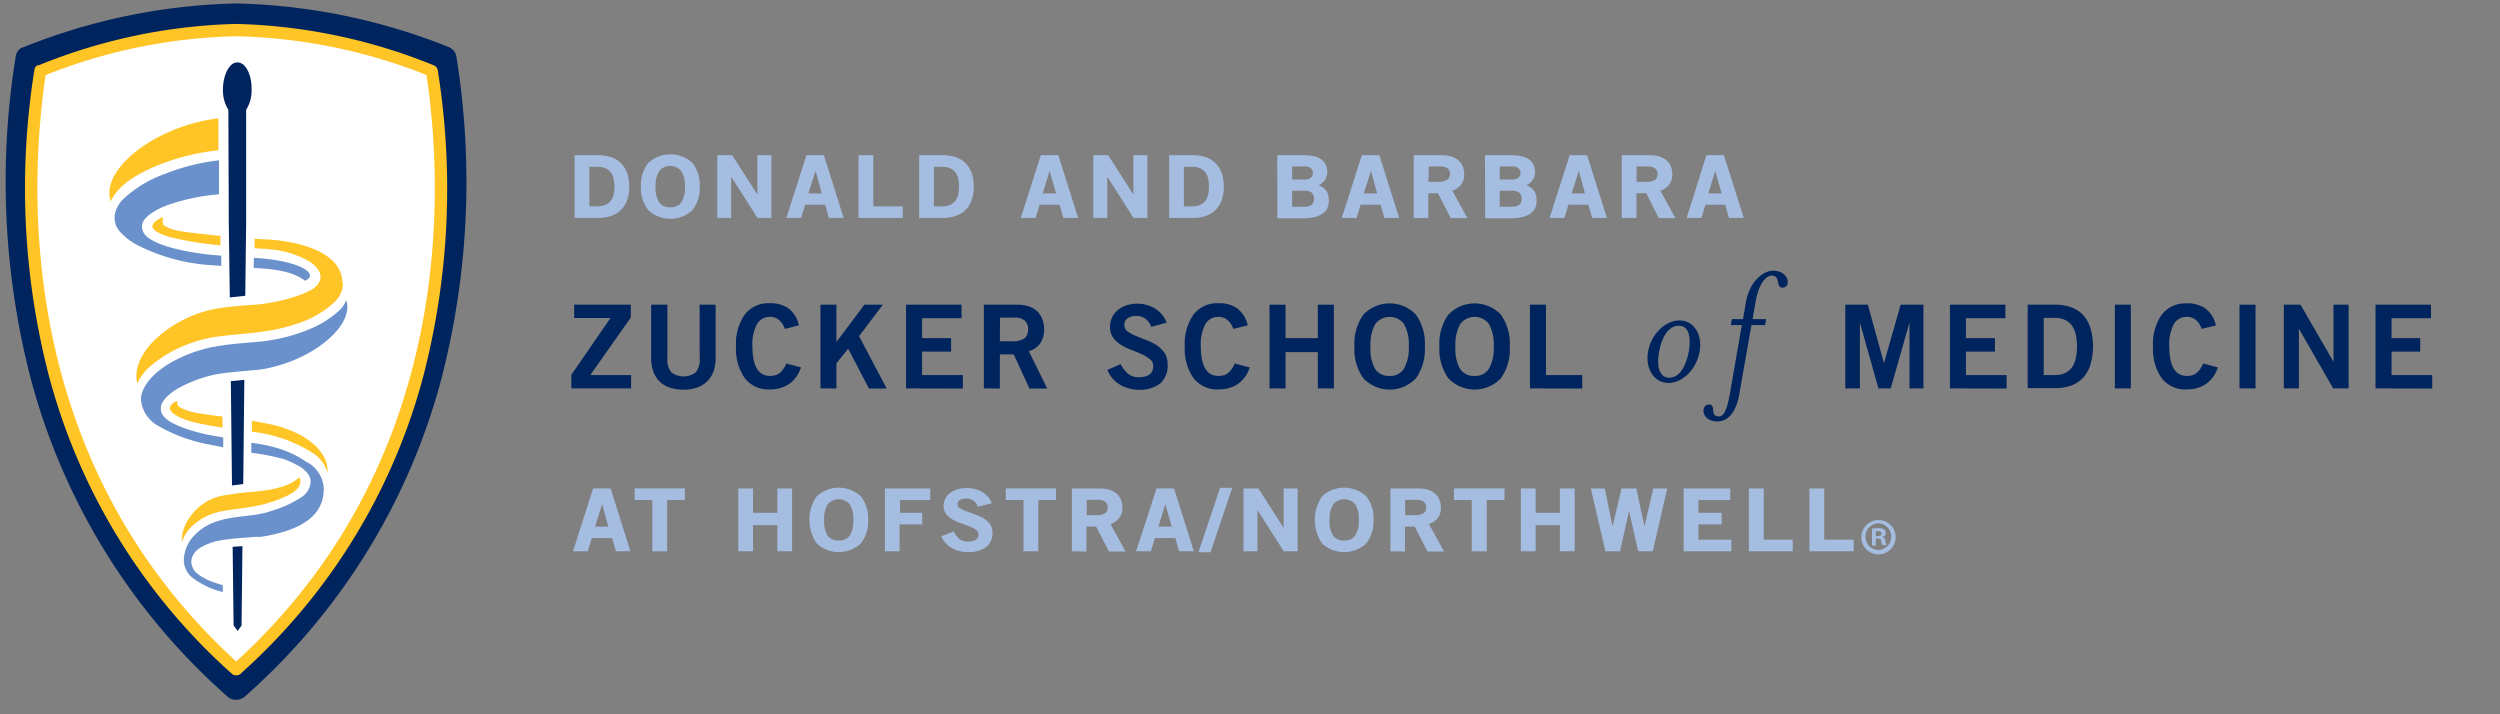 <svg id="Layer_1" data-name="Layer 1" xmlns="http://www.w3.org/2000/svg" viewBox="0 0 344.62 98.43"><rect x="0" y="0" width="344.62" height="98.43" fill="#808080" stroke="none"/><defs><style>.cls-1,.cls-4{fill:#00245d;}.cls-2{fill:#fff;}.cls-3{fill:#ffc425;}.cls-4{fill-rule:evenodd;}.cls-5{fill:#6a91cb;}.cls-6,.cls-7{fill:#a5bde0;}.cls-6{stroke:#a5bde0;stroke-miterlimit:10;stroke-width:0.25px;}</style></defs><title>logo</title><path class="cls-1" d="M62.91,7.78a1.74,1.74,0,0,0-1.08-1.3,83.43,83.43,0,0,0-29.21-6h-.15a83.35,83.35,0,0,0-29.17,6l-.14.06-.1,0a1.63,1.63,0,0,0-.89,1.22A108.08,108.08,0,0,0,4.23,52.15,88.73,88.73,0,0,0,31.34,96l.07.06h0a1.69,1.69,0,0,0,1,.41h.17a1.84,1.84,0,0,0,.76-.18,1.66,1.66,0,0,0,.53-.38,88.58,88.58,0,0,0,27-43.79A108.41,108.41,0,0,0,62.91,7.78Z"/><path class="cls-2" d="M59.53,9.75l-.05,0A76.28,76.28,0,0,0,32.62,4.12H32.5A76.28,76.28,0,0,0,5.64,9.73l-.09,0c-3.89,25,0,58.19,26.93,82.46h0l0,0h.08l0,0h0C59.59,68,63.42,34.75,59.53,9.75Z"/><path class="cls-3" d="M32.57,93.09h-.1a.78.78,0,0,1-.5-.21h0l-.07-.06A83.72,83.72,0,0,1,6.66,51.49,103.16,103.16,0,0,1,4.74,9.65.83.83,0,0,1,5.17,9l.1,0,.07,0A77,77,0,0,1,32.49,3.3h.13A77,77,0,0,1,59.78,9a.91.91,0,0,1,.56.66,103.19,103.19,0,0,1-1.9,41.86A83.63,83.63,0,0,1,33.27,92.77.83.83,0,0,1,33,93,.91.91,0,0,1,32.57,93.09ZM6.29,10.35C4,25.79,2.19,63.43,32.56,91.18,62.9,63.47,61.11,25.8,58.79,10.34A75.08,75.08,0,0,0,32.6,5h-.1A75.07,75.07,0,0,0,6.29,10.35Z"/><polygon class="cls-4" points="32.2 86.22 32.77 86.98 33.3 86.21 33.42 75.29 32.07 75.37 32.2 86.22"/><path class="cls-1" d="M32.79,8.61h-.13c-1,0-1.91,1.66-1.92,3.65a5,5,0,0,0,.74,2.88l0,.1.06,15.58L31.68,41l2.13-.23.12-9.94h0l0-15.59,0-.1a5,5,0,0,0,.75-2.88C34.7,10.27,33.84,8.63,32.79,8.61Z"/><polygon class="cls-4" points="31.82 52.54 31.98 66.92 33.53 66.72 33.68 52.36 31.82 52.54"/><path class="cls-3" d="M20.3,23.43a30.18,30.18,0,0,1,9.81-2.71l0-4.41c-8.78,1.07-16.34,7.09-14.84,11.46C16.25,25.51,18.86,24.15,20.3,23.43Z"/><path class="cls-3" d="M29.43,32.43c-2.79-.35-5.23-.48-6.39-1.1L22.52,31a1.36,1.36,0,0,1,0-1.05,1.74,1.74,0,0,0-.77.34c-.34.22-1,.7-.63,1.2.63.91,3,1.4,4.9,1.74l.3.06c1.21.21,2.45.37,4.06.53l0-1.33C30,32.48,29.66,32.46,29.43,32.43Z"/><path class="cls-3" d="M47.2,38.89C47.05,35,42,33.37,36.94,33h-.08l-.39,0-1.38-.09,0,1.32,1.58.08c.55.07,1,.11,1.06.11a13,13,0,0,1,4.69,1.49h0c1.47.8,2.81,2.55.58,4h0a10.49,10.49,0,0,1-1.57.72A24.84,24.84,0,0,1,35.2,42c-1.09.07-2.91.17-5.27.53h0c-5.92,1-12.09,5.93-11,10.36.64-1.62,2.18-2.87,4-4a18.87,18.87,0,0,1,6.45-2.4c1.5-.24,4-.45,5.79-.64h0l1.12-.15a24.12,24.12,0,0,0,5.43-1.36,12.9,12.9,0,0,0,4.55-2.86,3.82,3.82,0,0,0,1-2.06l0-.22A2.31,2.31,0,0,0,47.2,38.89Z"/><path class="cls-3" d="M25.07,56.28s-.87-.32-.58-1a1.2,1.2,0,0,0-.59.27c-.26.17-.68.63-.4,1,.55.91,2.47,1.52,3.94,1.82,1.19.24,2.26.43,3.23.58l0-1.53C28.53,57.16,26.15,56.89,25.07,56.28Z"/><path class="cls-3" d="M43,62.37l.14.1a4.64,4.64,0,0,1,2,2.69c.18-2.23-1.81-5.12-7.3-6.55h0c-.32-.09-1.82-.37-3.12-.61l0,1.51A19.89,19.89,0,0,1,43,62.37Z"/><path class="cls-3" d="M41.26,65.8c-1.14,1-2.75,1.67-6.39,2h0a36.8,36.8,0,0,0-4.27.55h0a6.66,6.66,0,0,0-.77.19h0c-.24.08-.48.17-.71.27-2.43,1.11-4.19,3.65-4.06,5.93a5.47,5.47,0,0,1,1.67-2.43,8.18,8.18,0,0,1,3.92-1.85h0c1.33-.26,3.67-.48,4.8-.75h0a16.83,16.83,0,0,0,4-1.31c1.47-.67,2-1.41,1.95-2.07A.94.94,0,0,0,41.26,65.8Z"/><path class="cls-5" d="M29.15,51.74l.44-.1c1.58-.33,5.25-.58,6-.67a13.38,13.38,0,0,0,1.73-.3l.21-.06c6.22-1.48,11.29-5.94,10.2-9.21a4,4,0,0,1-1.06,1.49A13.79,13.79,0,0,1,43.52,45a23.68,23.68,0,0,1-7.39,2.06c-1.7.17-4.67.35-6.58.74l-.08,0h0a19.88,19.88,0,0,0-5.3,1.85,13.43,13.43,0,0,0-1.34.78c-2,1.33-3.33,3-3.4,4.52a.88.88,0,0,0,0,.16,4.63,4.63,0,0,0,2.49,3.66,22.13,22.13,0,0,0,6.52,2.43l2.33.46,0-1.36c-.82-.14-2-.34-2.37-.43-2.82-.62-5-1.54-5.71-2.34a1.68,1.68,0,0,1-.18-2.23,3.22,3.22,0,0,1,.41-.52,7.71,7.71,0,0,1,1.84-1.36,19.26,19.26,0,0,1,4.22-1.64h0Z"/><path class="cls-5" d="M29.18,35.14c-5.43-.6-8-1.67-9-2.58a1.86,1.86,0,0,1-.61-1.37,1.62,1.62,0,0,1,.41-1,4.49,4.49,0,0,1,.58-.57A9.75,9.75,0,0,1,23,28.31a28,28,0,0,1,7.19-1.52l0-4.69A29.13,29.13,0,0,0,22.65,24,16.33,16.33,0,0,0,17,27.44a4.09,4.09,0,0,0-1.2,2.26,2.48,2.48,0,0,0,0,.27,2.73,2.73,0,0,0,.65,1.86,8.26,8.26,0,0,0,2.58,2,25.85,25.85,0,0,0,9.91,2.71l1.56.11,0-1.41Z"/><path class="cls-5" d="M35,35.54c4.65.24,8.18,1.5,7.68,2.69-.07.17-.6.48-.6.48-.77-.51-2-1.57-7.11-1.77Z"/><path class="cls-5" d="M44.63,67.56a2.19,2.19,0,0,0,0-.36,4.48,4.48,0,0,0-2.2-3.45l-.08,0a14.23,14.23,0,0,0-4.71-2.14h0a21.26,21.26,0,0,0-3-.57l0,1.37a29.44,29.44,0,0,1,4.22.82l.11,0a11.29,11.29,0,0,1,2,.9,3.72,3.72,0,0,1,1.62,1.4,2,2,0,0,1,.23.92,2.74,2.74,0,0,1-1.13,2,15.52,15.52,0,0,1-4.35,2C35,71.3,32.14,71,29.54,72A7,7,0,0,0,27,73.59l-.16.17a5,5,0,0,0-1.5,3.47s0,.07,0,.11a3.19,3.19,0,0,0,1.14,2.26,11,11,0,0,0,4.23,2v-.93c-.43-.14-1.13-.34-1.49-.48a7.62,7.62,0,0,1-1.85-1,2.21,2.21,0,0,1-1-1.74,2,2,0,0,1,.19-.81,2.68,2.68,0,0,1,1-1.11,8,8,0,0,1,3-1.07c.75-.11,1.45-.2,2.27-.27s1.52-.1,2.24-.18l.55,0a1.59,1.59,0,0,0,.32,0C41.32,73.16,44.55,71.22,44.63,67.56Z"/><path class="cls-1" d="M87,53.54H78.76V51.66l5.39-7.82h-5V42h7.81v1.76l-5.59,7.94H87Z"/><path class="cls-1" d="M96.44,42h2.21v7.24a5.49,5.49,0,0,1-.36,2.12,3.64,3.64,0,0,1-1,1.38,3.69,3.69,0,0,1-1.41.75,6.25,6.25,0,0,1-1.68.23,6.14,6.14,0,0,1-1.68-.23,3.56,3.56,0,0,1-2.4-2.13,5.49,5.49,0,0,1-.36-2.12V42H92v7.33a2.81,2.81,0,0,0,.55,2,2.79,2.79,0,0,0,3.35,0,2.76,2.76,0,0,0,.55-2Z"/><path class="cls-1" d="M108.18,45.34a2.67,2.67,0,0,0-.76-1.2,1.91,1.91,0,0,0-1.33-.46,2,2,0,0,0-1.74,1,5.87,5.87,0,0,0-.63,3.06q0,4.08,2.43,4.08a2.88,2.88,0,0,0,.68-.08,1.62,1.62,0,0,0,.58-.27,2.81,2.81,0,0,0,.51-.52,4.55,4.55,0,0,0,.49-.84l2,.54a4.45,4.45,0,0,1-1.61,2.27,4.67,4.67,0,0,1-2.7.76,4.11,4.11,0,0,1-3.43-1.55,7,7,0,0,1-1.21-4.39,7,7,0,0,1,1.21-4.39,4.11,4.11,0,0,1,3.43-1.55,4.22,4.22,0,0,1,2.64.75,4,4,0,0,1,1.39,2.29Z"/><path class="cls-1" d="M113.1,53.54V42h2.2v5.14L119.16,42h2.54l-3.28,4.34,3.81,7.22h-2.45l-2.86-5.49-1.62,2v3.48Z"/><path class="cls-1" d="M124.9,53.54V42h7.65v1.86h-5.44v2.75h4v1.86h-4v3.23h5.62v1.86Z"/><path class="cls-1" d="M135.62,53.54V42h4.61a4.7,4.7,0,0,1,1.68.27,2.86,2.86,0,0,1,1.8,1.81,4,4,0,0,1,.22,1.35,3.25,3.25,0,0,1-.52,1.87,2.76,2.76,0,0,1-1.59,1.1l2.54,5.16h-2.45l-2.17-4.71h-1.91v4.71Zm2.21-6.5h1.63a2.85,2.85,0,0,0,1.78-.41,1.51,1.51,0,0,0,.48-1.22,1.53,1.53,0,0,0-.48-1.23,2.1,2.1,0,0,0-1.39-.4h-2Z"/><path class="cls-1" d="M158.71,45.06a2.55,2.55,0,0,0-.77-1.09,2,2,0,0,0-1.29-.42,2.09,2.09,0,0,0-1.19.31,1.06,1.06,0,0,0-.46,1,1,1,0,0,0,.44.83,5.32,5.32,0,0,0,1.1.6c.45.19.92.38,1.43.57a7.71,7.71,0,0,1,1.44.71,4.08,4.08,0,0,1,1.1,1.05,2.65,2.65,0,0,1,.44,1.55,3.3,3.3,0,0,1-1,2.68,4.62,4.62,0,0,1-3,.88,5.24,5.24,0,0,1-2.62-.74,4.4,4.4,0,0,1-1-.86,4,4,0,0,1-.68-1.14l1.83-.8a4,4,0,0,0,1,1.31,2.25,2.25,0,0,0,1.54.5,3.71,3.71,0,0,0,.77-.08,1.7,1.7,0,0,0,.61-.27,1.22,1.22,0,0,0,.42-.48,1.52,1.52,0,0,0,.15-.71,1.18,1.18,0,0,0-.44-.93,4.6,4.6,0,0,0-1.1-.68c-.45-.21-.92-.4-1.43-.6a8.32,8.32,0,0,1-1.44-.69,3.89,3.89,0,0,1-1.1-1,2.43,2.43,0,0,1-.44-1.48,3,3,0,0,1,.3-1.38,3.16,3.16,0,0,1,.82-1,3.69,3.69,0,0,1,1.18-.62,4.81,4.81,0,0,1,1.43-.22,4.64,4.64,0,0,1,2.48.68,3.93,3.93,0,0,1,1.6,1.93Z"/><path class="cls-1" d="M170,45.34a2.68,2.68,0,0,0-.77-1.2,1.91,1.91,0,0,0-1.33-.46,2,2,0,0,0-1.74,1,5.87,5.87,0,0,0-.63,3.06q0,4.08,2.43,4.08a2.88,2.88,0,0,0,.68-.08,1.62,1.62,0,0,0,.58-.27,2.52,2.52,0,0,0,.51-.52,4.55,4.55,0,0,0,.49-.84l2.05.54a4.4,4.4,0,0,1-1.61,2.27,4.67,4.67,0,0,1-2.7.76,4.11,4.11,0,0,1-3.43-1.55,7,7,0,0,1-1.21-4.39,7,7,0,0,1,1.21-4.39,4.11,4.11,0,0,1,3.43-1.55,4.22,4.22,0,0,1,2.64.75,4.11,4.11,0,0,1,1.4,2.29Z"/><path class="cls-1" d="M175,53.54V42h2.21v4.61h4.45V42h2.21V53.54h-2.21v-5h-4.45v5Z"/><path class="cls-1" d="M196.41,47.76a6.89,6.89,0,0,1-1.23,4.39,5,5,0,0,1-7.24,0,6.89,6.89,0,0,1-1.23-4.39,6.89,6.89,0,0,1,1.23-4.39,5,5,0,0,1,7.24,0A6.89,6.89,0,0,1,196.41,47.76Zm-2.21,0a5.77,5.77,0,0,0-.64-3.06,2.47,2.47,0,0,0-4,0,5.77,5.77,0,0,0-.64,3.06,5.63,5.63,0,0,0,.61,3.06,2.24,2.24,0,0,0,2,1,2.19,2.19,0,0,0,2-1A5.79,5.79,0,0,0,194.2,47.76Z"/><path class="cls-1" d="M208.12,47.76a6.89,6.89,0,0,1-1.23,4.39,5,5,0,0,1-7.23,0,6.83,6.83,0,0,1-1.24-4.39,6.83,6.83,0,0,1,1.24-4.39,5,5,0,0,1,7.23,0A6.89,6.89,0,0,1,208.12,47.76Zm-2.21,0a5.77,5.77,0,0,0-.64-3.06,2.47,2.47,0,0,0-4,0,5.77,5.77,0,0,0-.64,3.06,5.62,5.62,0,0,0,.62,3.06,2.21,2.21,0,0,0,2,1,2.19,2.19,0,0,0,2-1A5.79,5.79,0,0,0,205.91,47.76Z"/><path class="cls-1" d="M210.9,53.54V42h2.21v9.7h5v1.86Z"/><path class="cls-1" d="M254.37,53.54V42h3.11l2.22,8.07h0L262,42h3.14V53.54h-1.92V44.45h0l-2.59,9.09h-1.69l-2.56-9.09h0v9.09Z"/><path class="cls-1" d="M268.79,53.54V42h7.65v1.86H271v2.75H275v1.86H271v3.23h5.61v1.86Z"/><path class="cls-1" d="M279.51,42h3.82a6.34,6.34,0,0,1,2.1.33,4.16,4.16,0,0,1,1.63,1,4.72,4.72,0,0,1,1.07,1.8,9,9,0,0,1,0,5.24,4.72,4.72,0,0,1-1.07,1.8,4.16,4.16,0,0,1-1.63,1,6.34,6.34,0,0,1-2.1.33h-3.82Zm2.21,9.7h1.47a3.33,3.33,0,0,0,1.55-.32,2.4,2.4,0,0,0,.95-.86,3.67,3.67,0,0,0,.48-1.26,7.89,7.89,0,0,0,0-3,3.67,3.67,0,0,0-.48-1.26,2.4,2.4,0,0,0-.95-.86,3.33,3.33,0,0,0-1.55-.32h-1.47Z"/><path class="cls-1" d="M291.53,53.54V42h2.2V53.54Z"/><path class="cls-1" d="M303.49,45.34a2.67,2.67,0,0,0-.76-1.2,1.91,1.91,0,0,0-1.33-.46,2,2,0,0,0-1.74,1,5.87,5.87,0,0,0-.63,3.06q0,4.08,2.43,4.08a2.88,2.88,0,0,0,.68-.08,1.62,1.62,0,0,0,.58-.27,2.81,2.81,0,0,0,.51-.52,4.55,4.55,0,0,0,.49-.84l2,.54a4.45,4.45,0,0,1-1.61,2.27,4.67,4.67,0,0,1-2.7.76A4.1,4.1,0,0,1,298,52.15a7,7,0,0,1-1.21-4.39A7,7,0,0,1,298,43.37a4.1,4.1,0,0,1,3.43-1.55,4.22,4.22,0,0,1,2.64.75,4,4,0,0,1,1.39,2.29Z"/><path class="cls-1" d="M308.71,53.54V42h2.21V53.54Z"/><path class="cls-1" d="M314.82,53.54V42h2.3l4.55,7.87h0V42h2.08V53.54h-2.13l-4.72-8.23h0v8.23Z"/><path class="cls-1" d="M327.46,53.54V42h7.65v1.86h-5.44v2.75h3.95v1.86h-3.95v3.23h5.61v1.86Z"/><path class="cls-1" d="M230,52.79c-2,0-3.22-1.95-2.82-4.32s2.37-4.3,4.34-4.3,3.19,1.93,2.77,4.3S232,52.79,230,52.79Zm1.4-7.89c-1.4,0-2.34,1.6-2.7,3.57s0,3.6,1.41,3.6,2.33-1.63,2.68-3.6S232.82,44.9,231.43,44.9Z"/><path class="cls-1" d="M238.58,44.81l.16-.82h1.53l.4-2.33c.49-2.77,2.3-4.34,3.76-4.34s2.11,1,2,1.74a.7.7,0,0,1-.72.59c-1,0-.17-1.65-1.49-1.65-.75,0-1.76,1-2.23,3.66l-.4,2.33h1.88l-.16.82h-1.88l-1.67,9.52c-.49,2.77-1.69,3.76-3.08,3.76s-2-1-1.83-1.67a.73.73,0,0,1,.77-.66c1,0,0,1.64,1.3,1.64.7,0,1.12-.82,1.53-3.07l1.66-9.52Z"/><path class="cls-6" d="M79.33,21.52h3.09a5.9,5.9,0,0,1,1.69.23,3.34,3.34,0,0,1,1.32.76,3.46,3.46,0,0,1,.87,1.3,5.17,5.17,0,0,1,.31,1.91,5.2,5.2,0,0,1-.31,1.91,3.54,3.54,0,0,1-.87,1.3,3.45,3.45,0,0,1-1.32.75,5.56,5.56,0,0,1-1.69.24H79.33Zm1.78,7.05H82.3a3.05,3.05,0,0,0,1.26-.23,2,2,0,0,0,.77-.63,2.72,2.72,0,0,0,.39-.92,5.32,5.32,0,0,0,.11-1.07,5.49,5.49,0,0,0-.11-1.08,2.67,2.67,0,0,0-.39-.91,1.85,1.85,0,0,0-.77-.63,2.9,2.9,0,0,0-1.26-.23H81.11Z"/><path class="cls-6" d="M96.33,25.72a4.67,4.67,0,0,1-1,3.19,4.35,4.35,0,0,1-5.85,0,4.67,4.67,0,0,1-1-3.19,4.7,4.7,0,0,1,1-3.2,4.38,4.38,0,0,1,5.85,0A4.7,4.7,0,0,1,96.33,25.72Zm-1.78,0A3.84,3.84,0,0,0,94,23.49a2.13,2.13,0,0,0-3.23,0,3.84,3.84,0,0,0-.52,2.23,3.82,3.82,0,0,0,.5,2.23,1.87,1.87,0,0,0,1.64.74A1.83,1.83,0,0,0,94,28,3.89,3.89,0,0,0,94.55,25.72Z"/><path class="cls-6" d="M99,29.92v-8.4h1.86l3.67,5.72h0V21.52h1.68v8.4h-1.72l-3.82-6h0v6Z"/><path class="cls-6" d="M111.26,21.51h2.22l2.65,8.41h-1.77l-.52-1.82H110.9l-.56,1.82h-1.77Zm0,5.27h2.18l-1-3.66h0Z"/><path class="cls-6" d="M118.47,29.92v-8.4h1.79v7.05h4.06v1.35Z"/><path class="cls-6" d="M126.83,21.52h3.09a6,6,0,0,1,1.69.23,3.34,3.34,0,0,1,1.32.76,3.46,3.46,0,0,1,.87,1.3,6,6,0,0,1,0,3.82,3.54,3.54,0,0,1-.87,1.3,3.45,3.45,0,0,1-1.32.75,5.61,5.61,0,0,1-1.69.24h-3.09Zm1.78,7.05h1.19a3.05,3.05,0,0,0,1.26-.23,2.09,2.09,0,0,0,.77-.63,2.52,2.52,0,0,0,.38-.92,4.68,4.68,0,0,0,.11-1.07,4.83,4.83,0,0,0-.11-1.08,2.47,2.47,0,0,0-.38-.91,1.92,1.92,0,0,0-.77-.63,2.9,2.9,0,0,0-1.26-.23h-1.19Z"/><path class="cls-6" d="M143.57,21.51h2.23l2.65,8.41h-1.77l-.52-1.82h-2.95l-.55,1.82h-1.78Zm0,5.27h2.17l-1.05-3.66h0Z"/><path class="cls-6" d="M150.83,29.92v-8.4h1.86l3.67,5.72h0V21.52h1.68v8.4h-1.72l-3.81-6h0v6Z"/><path class="cls-6" d="M161.29,21.52h3.09a6,6,0,0,1,1.69.23,3.34,3.34,0,0,1,1.32.76,3.46,3.46,0,0,1,.87,1.3,5.17,5.17,0,0,1,.31,1.91,5.2,5.2,0,0,1-.31,1.91,3.54,3.54,0,0,1-.87,1.3,3.45,3.45,0,0,1-1.32.75,5.61,5.61,0,0,1-1.69.24h-3.09Zm1.78,7.05h1.19a3.05,3.05,0,0,0,1.26-.23,2.09,2.09,0,0,0,.77-.63,2.52,2.52,0,0,0,.38-.92,4.68,4.68,0,0,0,.11-1.07,4.83,4.83,0,0,0-.11-1.08,2.47,2.47,0,0,0-.38-.91,1.92,1.92,0,0,0-.77-.63,2.9,2.9,0,0,0-1.26-.23h-1.19Z"/><path class="cls-6" d="M176.19,21.52h3.46a6.19,6.19,0,0,1,1.27.11,3.06,3.06,0,0,1,1,.35,1.87,1.87,0,0,1,.64.64,2.17,2.17,0,0,1,.28,1,2.09,2.09,0,0,1-.32,1.15,2.12,2.12,0,0,1-1.1.76,3.59,3.59,0,0,1,.76.35,1.81,1.81,0,0,1,.5.44,1.51,1.51,0,0,1,.28.6,3.34,3.34,0,0,1,.09.83,2,2,0,0,1-.2.89,1.7,1.7,0,0,1-.61.7,3.14,3.14,0,0,1-1.06.46,6.25,6.25,0,0,1-1.53.16h-3.44ZM178,24.87h1.78a1.41,1.41,0,0,0,1-.29,1,1,0,0,0,0-1.47,1.41,1.41,0,0,0-1-.29H178Zm0,3.75h1.78a1.76,1.76,0,0,0,1.14-.31,1.37,1.37,0,0,0,0-1.83,1.76,1.76,0,0,0-1.14-.31H178Z"/><path class="cls-6" d="M187.82,21.51h2.23l2.65,8.41h-1.77l-.52-1.82h-2.95l-.55,1.82h-1.78Zm0,5.27H190l-1-3.66h0Z"/><path class="cls-6" d="M195,29.92v-8.4h3.72a4.21,4.21,0,0,1,1.36.19,2.47,2.47,0,0,1,.93.53,2.24,2.24,0,0,1,.53.79,2.84,2.84,0,0,1,.17,1,2.14,2.14,0,0,1-.42,1.36,2.24,2.24,0,0,1-1.29.8l2.06,3.75h-2l-1.76-3.42h-1.54v3.42Zm1.78-4.73h1.32a2.5,2.5,0,0,0,1.44-.29A1.06,1.06,0,0,0,200,24a1,1,0,0,0-.39-.89,1.81,1.81,0,0,0-1.13-.3h-1.63Z"/><path class="cls-6" d="M204.83,21.52h3.46a6.19,6.19,0,0,1,1.27.11,3,3,0,0,1,1,.35,1.9,1.9,0,0,1,.65.64,2.16,2.16,0,0,1,.27,1,2,2,0,0,1-.32,1.15,2.12,2.12,0,0,1-1.1.76,3.37,3.37,0,0,1,.76.35,2,2,0,0,1,.51.44,1.66,1.66,0,0,1,.28.6,4,4,0,0,1,.08.83,2,2,0,0,1-.19.89,1.73,1.73,0,0,1-.62.7,3.14,3.14,0,0,1-1.06.46,6.25,6.25,0,0,1-1.53.16h-3.44Zm1.78,3.35h1.79a1.39,1.39,0,0,0,1-.29,1,1,0,0,0,0-1.47,1.39,1.39,0,0,0-1-.29h-1.79Zm0,3.75h1.79a1.73,1.73,0,0,0,1.13-.31,1.34,1.34,0,0,0,0-1.83,1.73,1.73,0,0,0-1.13-.31h-1.79Z"/><path class="cls-6" d="M216.47,21.51h2.22l2.65,8.41h-1.77l-.52-1.82h-2.94l-.56,1.82h-1.77Zm0,5.27h2.18l-1-3.66h0Z"/><path class="cls-6" d="M223.68,29.92v-8.4h3.73a4.25,4.25,0,0,1,1.36.19,2.42,2.42,0,0,1,.92.53,2.12,2.12,0,0,1,.53.79,2.63,2.63,0,0,1,.18,1,2.1,2.1,0,0,1-1.71,2.16l2.05,3.75h-2L227,26.5h-1.54v3.42Zm1.79-4.73h1.32a2.46,2.46,0,0,0,1.43-.29,1.06,1.06,0,0,0,.39-.89,1,1,0,0,0-.39-.89,1.8,1.8,0,0,0-1.12-.3h-1.63Z"/><path class="cls-6" d="M235.32,21.51h2.23l2.65,8.41h-1.77l-.52-1.82H235l-.56,1.82h-1.77Zm0,5.27h2.17l-1.05-3.66h0Z"/><path class="cls-6" d="M81.85,67.45h2.23l2.65,8.42H85l-.52-1.82h-3l-.55,1.82H79.16Zm0,5.27h2.17l-1-3.65h0Z"/><path class="cls-6" d="M94.28,67.45V68.8H91.84v7.07H90.05V68.8H87.61V67.45Z"/><path class="cls-6" d="M101.9,75.87V67.46h1.78v3.35h3.6V67.46h1.78v8.41h-1.78V72.26h-3.6v3.61Z"/><path class="cls-6" d="M119.54,71.66a4.65,4.65,0,0,1-1,3.2,4.37,4.37,0,0,1-5.84,0,5.6,5.6,0,0,1,0-6.39,4.37,4.37,0,0,1,5.84,0A4.62,4.62,0,0,1,119.54,71.66Zm-1.79,0a3.92,3.92,0,0,0-.51-2.22,2.14,2.14,0,0,0-3.24,0,3.92,3.92,0,0,0-.51,2.22,3.71,3.71,0,0,0,.49,2.23,1.86,1.86,0,0,0,1.64.74,1.84,1.84,0,0,0,1.62-.74A3.93,3.93,0,0,0,117.75,71.66Z"/><path class="cls-6" d="M122.11,75.87V67.46h6v1.35h-4.17v2H127v1.35h-3.12v3.71Z"/><path class="cls-6" d="M134.87,69.7a1.73,1.73,0,0,0-.62-.79,1.65,1.65,0,0,0-1-.31,2,2,0,0,0-1,.22.77.77,0,0,0-.38.71.71.71,0,0,0,.36.6,4.59,4.59,0,0,0,.89.45l1.16.41a6.4,6.4,0,0,1,1.16.52,3.12,3.12,0,0,1,.89.76,1.75,1.75,0,0,1,.35,1.13,2.25,2.25,0,0,1-.85,1.94,3.94,3.94,0,0,1-2.42.64,4.12,4.12,0,0,1-1.11-.14,4.23,4.23,0,0,1-1-.39,3.38,3.38,0,0,1-.82-.63,2.79,2.79,0,0,1-.55-.83l1.48-.58a2.85,2.85,0,0,0,.78,1,2,2,0,0,0,1.25.37,3,3,0,0,0,.62-.06,1.44,1.44,0,0,0,.49-.2.86.86,0,0,0,.34-.34,1.08,1.08,0,0,0,.12-.52.81.81,0,0,0-.35-.68,3.92,3.92,0,0,0-.89-.5c-.36-.15-.75-.29-1.16-.43a7.64,7.64,0,0,1-1.16-.5,3.06,3.06,0,0,1-.89-.73,1.59,1.59,0,0,1-.36-1.07,1.93,1.93,0,0,1,.25-1,2,2,0,0,1,.66-.74,3.06,3.06,0,0,1,1-.46,4.26,4.26,0,0,1,1.15-.15,4,4,0,0,1,2,.49,2.88,2.88,0,0,1,1.29,1.4Z"/><path class="cls-6" d="M145.45,67.45V68.8H143v7.07h-1.79V68.8h-2.44V67.45Z"/><path class="cls-6" d="M147.88,75.87V67.46h3.73a4.55,4.55,0,0,1,1.36.19,2.65,2.65,0,0,1,.92.53,2.16,2.16,0,0,1,.53.8,2.58,2.58,0,0,1,.18,1,2.14,2.14,0,0,1-1.71,2.17l2.05,3.75h-2l-1.76-3.43h-1.54v3.43Zm1.79-4.73H151a2.45,2.45,0,0,0,1.43-.3,1,1,0,0,0,.39-.89,1.06,1.06,0,0,0-.39-.89,1.8,1.8,0,0,0-1.12-.29h-1.63Z"/><path class="cls-6" d="M159.52,67.45h2.23l2.65,8.42h-1.77l-.52-1.82h-3l-.56,1.82h-1.77Zm0,5.27h2.17l-1.05-3.65h0Z"/><path class="cls-6" d="M166.78,76h-1.41l2.91-8.63h1.41Z"/><path class="cls-6" d="M171.54,75.87V67.46h1.86l3.67,5.73h0V67.46h1.68v8.41h-1.72l-3.82-6h0v6Z"/><path class="cls-6" d="M189.21,71.66a4.7,4.7,0,0,1-1,3.2,4.38,4.38,0,0,1-5.85,0,5.65,5.65,0,0,1,0-6.39,4.38,4.38,0,0,1,5.85,0A4.67,4.67,0,0,1,189.21,71.66Zm-1.78,0a3.83,3.83,0,0,0-.52-2.22,2.13,2.13,0,0,0-3.23,0,3.83,3.83,0,0,0-.52,2.22,3.71,3.71,0,0,0,.5,2.23,1.84,1.84,0,0,0,1.63.74,1.81,1.81,0,0,0,1.62-.74A3.84,3.84,0,0,0,187.43,71.66Z"/><path class="cls-6" d="M191.79,75.87V67.46h3.72a4.51,4.51,0,0,1,1.36.19,2.48,2.48,0,0,1,.92.53,2,2,0,0,1,.53.8,2.58,2.58,0,0,1,.18,1,2.12,2.12,0,0,1-.42,1.36,2.26,2.26,0,0,1-1.29.81l2.06,3.75h-2l-1.76-3.43h-1.54v3.43Zm1.78-4.73h1.32a2.42,2.42,0,0,0,1.43-.3,1,1,0,0,0,.39-.89,1.06,1.06,0,0,0-.39-.89,1.78,1.78,0,0,0-1.12-.29h-1.63Z"/><path class="cls-6" d="M207.27,67.45V68.8h-2.45v7.07H203V68.8h-2.45V67.45Z"/><path class="cls-6" d="M209.77,75.87V67.46h1.79v3.35h3.59V67.46h1.79v8.41h-1.79V72.26h-3.59v3.61Z"/><path class="cls-6" d="M219.45,67.46h1.66l1.18,5.67h0l1.33-5.67h1.84l1.22,5.67h0L228,67.46h1.67l-1.94,8.41h-1.81l-1.36-6h0l-1.34,6H221.4Z"/><path class="cls-6" d="M232.21,75.87V67.46h6.18v1.35H234v2h3.2v1.35H234v2.36h4.54v1.35Z"/><path class="cls-6" d="M241.2,75.87V67.46H243v7.06H247v1.35Z"/><path class="cls-6" d="M249.55,75.87V67.46h1.79v7.06h4.06v1.35Z"/><path class="cls-7" d="M261.3,74a2.36,2.36,0,1,1-2.35-2.3A2.31,2.31,0,0,1,261.3,74Zm-4.13,0A1.79,1.79,0,0,0,259,75.81a1.84,1.84,0,0,0,0-3.67A1.78,1.78,0,0,0,257.17,74Zm1.41,1.2h-.53V72.88a4.91,4.91,0,0,1,.89-.07,1.37,1.37,0,0,1,.79.17.61.61,0,0,1,.23.5.59.59,0,0,1-.48.53v0a.66.66,0,0,1,.42.56,1.57,1.57,0,0,0,.17.57h-.57a1.82,1.82,0,0,1-.19-.56c0-.25-.18-.36-.47-.36h-.26Zm0-1.3h.25c.3,0,.53-.1.53-.33s-.15-.35-.49-.35l-.29,0Z"/></svg>